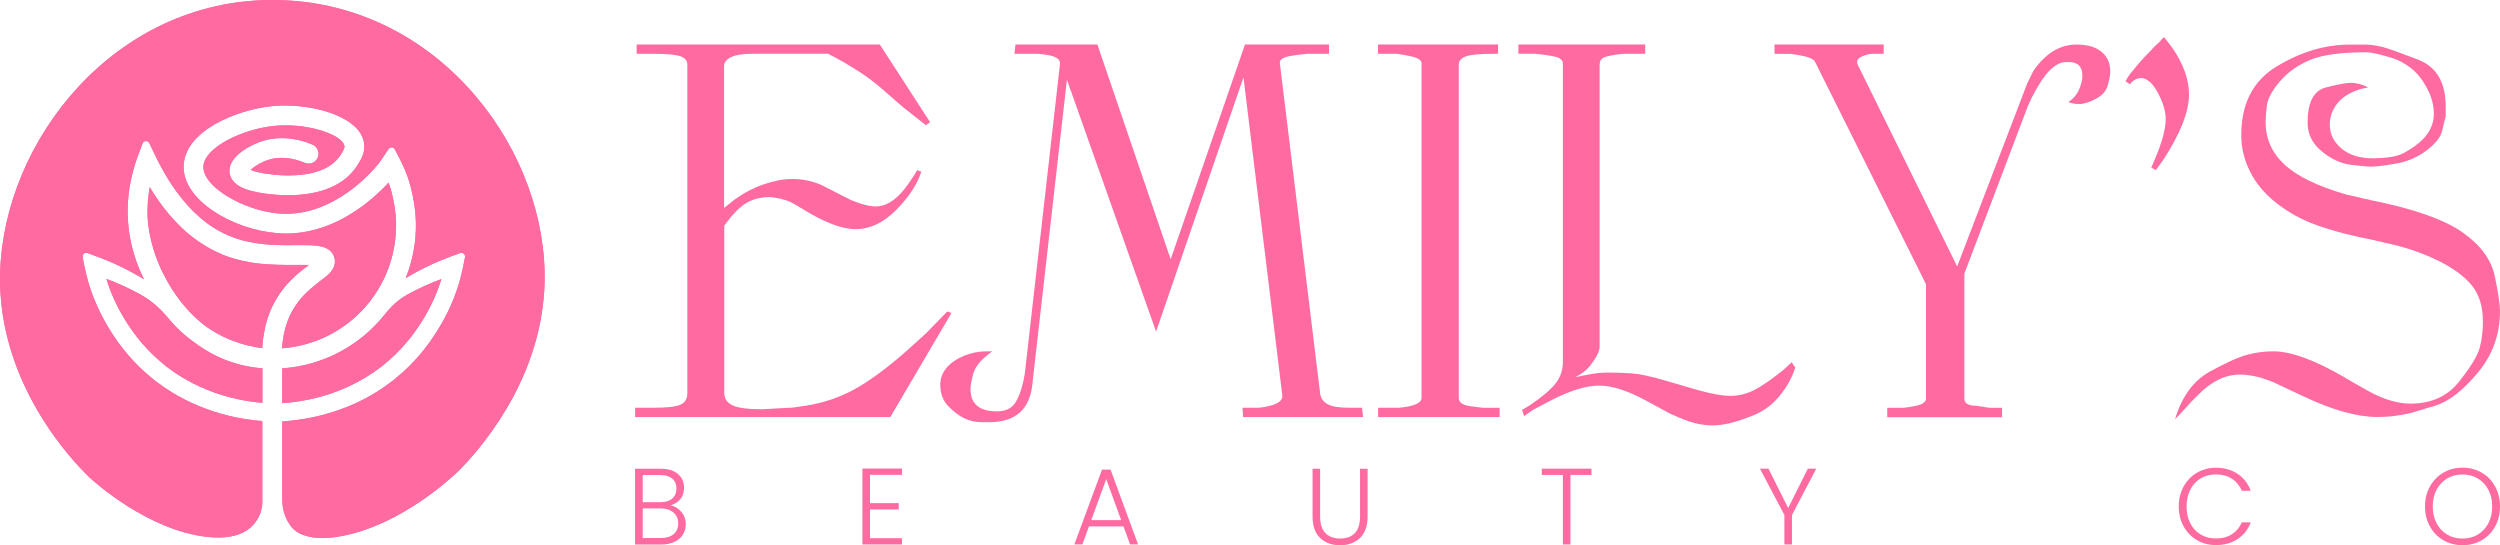 <?xml version="1.0" encoding="UTF-8"?>
<svg id="a" data-name="Layer 1" xmlns="http://www.w3.org/2000/svg" width="409.66" height="89.34" viewBox="0 0 409.66 89.34">
  <defs>
    <style>
      .b {
        fill: #ff6aa1;
        stroke-width: 0px;
      }
    </style>
  </defs>
  <g>
    <path class="b" d="M145.87,68.34h-41.8s0-1.53,0-1.53h3.14c2.15,0,3.59-.17,4.32-.51.73-.34,1.1-.96,1.1-1.87V10.6c0-.68-.4-1.14-1.19-1.4-.79-.25-2.23-.38-4.32-.38h-2.8s0-1.53,0-1.53h39.85s8.23,12.72,8.23,12.72l-.68.51-2.04-1.61-1.61-1.27-1.19-1.02-2.03-1.78c-1.3-1.13-2.49-2.05-3.56-2.76-1.07-.71-2.08-1.33-3.01-1.87-.93-.54-1.8-1-2.59-1.4h-12.21c-1.7,0-2.93.18-3.69.55-.76.37-1.14.86-1.14,1.48v23.24s1.7-1.36,1.7-1.36c1.47-1.07,3.05-1.91,4.75-2.5,1.7-.59,3.28-.89,4.75-.89,1.7,0,3.31.34,4.83,1.02l3.31,1.7,1.53.76c1.64.68,2.97,1.02,3.99,1.02,1.58,0,3.14-.93,4.66-2.8l.76-1.02.85-1.27.51-.85.68.25c-.68,2.09-2.05,4.18-4.12,6.27-2.07,2.09-4.29,3.14-6.67,3.14-2.21,0-5.1-1.1-8.67-3.31l-1.27-.76c-1.02-.62-2.38-1.02-4.08-1.19-1.19,0-2.27.21-3.23.64-.96.43-1.98,1.26-3.06,2.51l-1.19,1.53v27.37c0,.96.45,1.66,1.36,2.08.91.43,2.52.64,4.85.64l4.5-.25h.34s2.38-.34,2.38-.34c2.78-.45,5.32-1.3,7.65-2.54,2.32-1.24,5.07-3.22,8.24-5.94l2.64-2.37,1.11-1.02,3.48-3.56.68.25-10.01,17.04Z"/>
    <path class="b" d="M158.08,58.25c1.19-.45,2.35-.68,3.48-.68h1.02s-.76.6-.76.6c-1.3,1.03-2.09,2.08-2.37,3.17-.28,1.08-.42,1.88-.42,2.39,0,2.45,1.44,3.68,4.32,3.68,1.19,0,2.09-.34,2.71-1.02.62-.68,1.16-1.95,1.61-3.82l.25-1.27,5.77-50.79c.06-.45-.17-.82-.68-1.1-.51-.28-1.5-.48-2.97-.59h-1.61s-2.2,0-2.2,0l.17-1.53h13.42s12.01,35.2,12.01,35.2l12.18-35.2h13.77s0,1.53,0,1.53h-2.2s-1.36,0-1.36,0c-1.87.17-3.1.37-3.69.59-.59.23-.86.54-.81.93l6.61,54.18c.11.76.52,1.34,1.23,1.72.71.38,1.85.57,3.43.57h2.2s.17,1.53.17,1.53h-19.67s-.08-1.53-.08-1.53h2s.75,0,.75,0c2.62-.31,3.87-.98,3.76-2.02l-6.36-52.12-14.32,41.67-14.61-41.28-5.68,50.02c-.45,4.07-2.82,6.11-7.11,6.11h-1.02c-1.13,0-2.13-.21-3.01-.64-.87-.42-1.75-1.09-2.62-1.99-.87-.9-1.31-2.06-1.31-3.48,0-2.09,1.33-3.7,3.99-4.83Z"/>
    <path class="b" d="M245.75,68.34h-19.93s0-1.53,0-1.53h2.2s1.27,0,1.27,0c2.43-.23,3.65-.76,3.65-1.61V10.35c0-.34-.27-.62-.81-.85-.54-.23-1.6-.45-3.18-.68h-1.1s-1.36,0-1.36,0h-.68s0-1.53,0-1.53h19.67s0,1.53,0,1.53h-.76c-2.26,0-3.77.14-4.54.43-.76.28-1.14.74-1.14,1.36v54.6c0,.74.65,1.19,1.95,1.36l2.03.25h2.71s0,1.53,0,1.53Z"/>
    <path class="b" d="M248.81,8.82v-1.53s20.78,0,20.78,0v1.53s-1.02,0-1.02,0h-2.63c-1.58.17-2.62.37-3.1.59-.48.23-.72.62-.72,1.19v46.21c0,.4-.14.86-.42,1.4-.28.54-.68,1.13-1.19,1.78-.51.65-1.3,1.26-2.37,1.82.73-.17,1.6-.34,2.59-.51.99-.17,1.88-.25,2.67-.25,1.41,0,2.74.04,3.99.13,1.24.08,3.02.47,5.34,1.14l.59.17,4.07,1.19c2.66.79,4.72,1.19,6.19,1.19,1.3,0,2.57-.31,3.82-.93,1.24-.62,2.88-1.75,4.92-3.39l1.27-1.19.59.85c-.51,1.7-1.43,3.32-2.75,4.88-1.32,1.56-3.03,2.67-5.12,3.35-2.2.85-4.09,1.27-5.67,1.27-.96,0-1.93-.13-2.92-.38s-2.16-.69-3.51-1.31l-.42-.17-4.23-2.29c-2.93-1.58-5.44-2.37-7.53-2.37-2.03,0-4.54.75-7.53,2.24l-3.31,1.74-1.44,1.02-.34-1.02,1.27-.76c2.09-1.41,3.52-2.63,4.28-3.65.76-1.02,1.14-2.15,1.14-3.39V10.34c0-.28-.2-.55-.59-.81-.39-.25-1.71-.49-3.94-.72h-.92s-1.26,0-1.26,0h-.59Z"/>
    <path class="b" d="M291.37,8.82h-.59s0-1.53,0-1.53h17.89s0,1.53,0,1.53h-.35s-1.04,0-1.04,0h-.69c-.75.12-1.35.32-1.81.61-.46.29-.58.69-.35,1.21l16.28,33.02,11.48-29.99,1.01-2.05c1.97-2.88,4.34-4.32,7.1-4.32,1.75,0,3.1.4,4.06,1.19.96.79,1.44,1.87,1.44,3.22,0,.51-.13,1.24-.38,2.2-.25.96-.92,1.73-1.99,2.29-1.07.57-1.98.85-2.71.85-.68,0-1.27-.11-1.78-.34.79-.51,1.37-1.19,1.74-2.03.37-.85.55-1.61.55-2.29,0-1.64-.93-2.37-2.8-2.2-.79,0-1.64.45-2.55,1.34-.9.89-1.89,2.4-2.97,4.51l-.64,1.42-10.38,27.38v20.46c0,.79.65,1.19,1.95,1.19l2.2.34h2.03s0,1.53,0,1.53h-18.82s0-1.53,0-1.53h.76s1.27,0,1.27,0h.59c1.47-.17,2.46-.37,2.97-.6.51-.23.76-.54.76-.94v-18.72s-18.15-36.38-18.15-36.38c-.11-.3-.47-.56-1.06-.77-.59-.21-1.6-.41-3.01-.59h-1.1s-.93,0-.93,0Z"/>
    <path class="b" d="M349.04,13.82l-.76-.51.42-.68.34-.51,1.61-1.95,1.02-1.1.51-.51.85-.93.93-.85.25-.34.42-.34,1.36,1.77c1.81,2.65,2.71,5.18,2.71,7.6,0,2.82-1.39,6.36-4.16,10.64l-1.27,1.77-.76-.42.59-1.35c1.19-2.81,1.78-5,1.78-6.57,0-1.07-.28-2.22-.85-3.46-.57-1.24-1.12-2.09-1.65-2.57-.54-.48-1.03-.72-1.48-.72-.74,0-1.36.34-1.87,1.02Z"/>
    <path class="b" d="M357.17,67.92l-.76.76c1.13-3.73,3.04-6.33,5.72-7.8,2.68-1.47,4.73-2.39,6.15-2.76,1.41-.37,2.83-.55,4.24-.55,2.88,0,6.75,1.41,11.62,4.24l1.44.85,2.71,1.53c2.43,1.3,4.66,1.95,6.7,1.95,3.39,0,6.03-1.19,7.93-3.56,1.89-2.37,3.02-4.21,3.39-5.51.37-1.3.55-2.77.55-4.41,0-2.43-.61-4.39-1.82-5.89-1.22-1.5-3.07-2.85-5.55-4.07-2.49-1.21-5.14-2.13-7.97-2.76l-3.31-.76-1.7-.34c-3.28-.73-5.95-1.53-8.01-2.37-2.06-.85-3.99-1.99-5.77-3.43-1.78-1.44-3.14-3.11-4.07-5-.93-1.89-1.4-3.86-1.4-5.89,0-5.2,1.96-8.97,5.89-11.32,3.93-2.35,7.87-3.52,11.83-3.52h2.97c.85.06,1.67.19,2.46.39.79.2,2.71.88,5.77,2.05,3.05,1.17,4.58,3.72,4.58,7.65,0,.57,0,1.14,0,1.71-.17.57-.37,1.36-.59,2.35-.23,1-1.06,2.05-2.5,3.16-1.44,1.11-3.11,1.84-5,2.18-1.89.34-3.26.51-4.11.51-.57,0-1.67-.1-3.31-.3-1.64-.2-3.24-.93-4.79-2.2-1.56-1.27-2.33-2.84-2.33-4.71,0-3.33,1-5.26,3.01-5.77,2.01-.51,3.35-.76,4.03-.76.96,0,1.92.25,2.88.76l-1.19.25c-1.7.51-2.97,1.29-3.82,2.33-.85,1.05-1.27,2.22-1.27,3.52,0,1.53.64,2.83,1.91,3.9,1.27,1.07,2.98,1.61,5.13,1.61,1.13,0,2.19-.08,3.18-.25.99-.17,1.85-.51,2.59-1.02,2.83-1.64,4.24-3.65,4.24-6.02,0-1.41-.38-2.83-1.14-4.24-.76-1.41-1.64-2.5-2.63-3.26-.99-.76-1.98-1.3-2.97-1.61-.99-.31-1.85-.55-2.59-.72-.74-.17-1.36-.25-1.87-.25-4.07,0-7.11.42-9.12,1.27-2.01.85-3.65,2.02-4.92,3.52-1.27,1.5-1.98,2.81-2.12,3.94-.14,1.13-.21,2.03-.21,2.71,0,2.71,1.03,5.03,3.09,6.95,2.06,1.92,5.44,3.56,10.13,4.92l4.07.93c7.01,1.41,12,3.17,14.97,5.26,2.97,2.09,4.73,4.49,5.3,7.21.56,2.71.85,4.61.85,5.68,0,3.84-1.22,7.22-3.65,10.13-2.43,2.91-4.75,4.71-6.95,5.38-2.2.68-3.52,1.07-3.94,1.19-.42.11-1.16.25-2.2.42-1.05.17-2.16.25-3.35.25-3.34,0-7.38-1.13-12.13-3.39l-4.16-1.95-.68-.34-2.12-.76c-1.3-.34-2.43-.51-3.39-.51-2.43,0-4.72,1.1-6.87,3.31l-1.36,1.36-.59.68-1.1,1.19Z"/>
    <path class="b" d="M111.65,83.87c.49.58.73,1.26.73,2.03,0,.63-.16,1.19-.47,1.7-.31.5-.77.9-1.38,1.19-.6.29-1.33.44-2.17.44h-4.3s0-12.42,0-12.42h4.17c1.26,0,2.21.29,2.87.87.66.58.99,1.33.99,2.26,0,.77-.21,1.39-.62,1.87-.41.48-.95.81-1.6,1,.7.13,1.29.49,1.78,1.07ZM105.31,82.29h2.9c.84,0,1.49-.2,1.95-.6.46-.4.68-.94.68-1.64s-.23-1.23-.68-1.62c-.46-.39-1.12-.59-2-.59h-2.84s0,4.44,0,4.44ZM110.38,87.53c.5-.43.76-1.01.76-1.76s-.26-1.34-.79-1.79-1.23-.67-2.12-.67h-2.91s0,4.85,0,4.85h2.97c.9,0,1.6-.21,2.11-.64Z"/>
    <path class="b" d="M142.56,77.81v4.64s4.71,0,4.71,0v1.03s-4.71,0-4.71,0v4.71s5.24,0,5.24,0v1.03s-6.48,0-6.48,0v-12.44s6.48,0,6.48,0v1.03s-5.24,0-5.24,0Z"/>
    <path class="b" d="M184.09,86.26h-5.65s-1.08,2.95-1.08,2.95h-1.31s4.53-12.26,4.53-12.26h1.4s4.51,12.26,4.51,12.26h-1.31s-1.08-2.95-1.08-2.95ZM183.72,85.23l-2.45-6.72-2.45,6.72h4.9Z"/>
    <path class="b" d="M216.32,76.8v7.82c0,1.23.29,2.14.88,2.74.59.59,1.39.89,2.41.89s1.81-.29,2.39-.88c.57-.59.86-1.5.86-2.74v-7.82s1.24,0,1.24,0v7.8c0,1.58-.42,2.76-1.25,3.55-.84.79-1.92,1.19-3.26,1.19s-2.43-.4-3.26-1.19c-.84-.79-1.25-1.98-1.25-3.55v-7.8s1.24,0,1.24,0Z"/>
    <path class="b" d="M260.79,76.8v1.03s-3.45,0-3.45,0v11.39s-1.24,0-1.24,0v-11.39s-3.46,0-3.46,0v-1.03s8.15,0,8.15,0Z"/>
    <path class="b" d="M297.62,76.8l-3.98,7.59v4.83s-1.24,0-1.24,0v-4.83s-4.01-7.59-4.01-7.59h1.4s3.23,6.45,3.23,6.45l3.22-6.45h1.39Z"/>
    <path class="b" d="M357.82,79.72c.53-.97,1.26-1.72,2.19-2.26s1.95-.81,3.09-.81c1.39,0,2.57.33,3.56.99.99.66,1.71,1.58,2.16,2.78h-1.46c-.36-.84-.9-1.5-1.63-1.97-.73-.47-1.61-.71-2.64-.71-.91,0-1.73.21-2.46.64-.73.43-1.3,1.04-1.71,1.84-.41.8-.62,1.73-.62,2.78,0,1.05.21,1.98.62,2.77.41.79.99,1.4,1.71,1.83.73.43,1.55.64,2.46.64,1.03,0,1.91-.23,2.64-.7.73-.47,1.27-1.12,1.63-1.95h1.46c-.45,1.18-1.17,2.1-2.17,2.75s-2.18.98-3.55.98c-1.14,0-2.17-.27-3.09-.81-.92-.54-1.65-1.29-2.19-2.25-.53-.96-.8-2.05-.8-3.27,0-1.22.27-2.31.8-3.28Z"/>
    <path class="b" d="M400.39,88.53c-.94-.54-1.67-1.29-2.21-2.26-.54-.97-.81-2.06-.81-3.28,0-1.22.27-2.31.81-3.28.54-.97,1.28-1.72,2.21-2.26s1.98-.81,3.13-.81,2.21.27,3.14.81c.94.54,1.67,1.29,2.2,2.26.53.97.8,2.06.8,3.28,0,1.22-.27,2.31-.8,3.28-.53.97-1.27,1.72-2.2,2.26-.94.54-1.98.81-3.14.81s-2.19-.27-3.13-.81ZM406,87.61c.73-.43,1.31-1.04,1.74-1.84.43-.8.64-1.73.64-2.78s-.21-1.98-.64-2.77c-.43-.79-1.01-1.4-1.74-1.83-.73-.43-1.56-.64-2.49-.64s-1.75.21-2.49.64c-.73.43-1.31,1.04-1.74,1.83-.43.79-.64,1.72-.64,2.77s.21,1.98.64,2.78c.43.8,1.01,1.41,1.74,1.84.73.43,1.56.64,2.49.64s1.75-.21,2.49-.64Z"/>
  </g>
  <g>
    <path class="b" d="M43,60.35v5.66c-2.75-.23-5.43-.81-7.97-1.72-1.65-.6-3.09-1.26-4.41-2.02-.48-.26-.92-.54-1.39-.84-.23-.16-.47-.31-.71-.45l-1.45-1.07-.44-.38c-2.41-1.96-4.53-4.45-6.3-7.38-1.26-2.1-2.23-4.25-2.89-6.44,1.86.69,3.65,1.5,5.37,2.44.13.07.25.14.39.22,1.55.87,3.01,2.13,4.33,3.72,1.31,1.59,2.81,2.98,4.48,4.14,3.27,2.43,6.97,3.82,10.99,4.12Z"/>
    <path class="b" d="M43,60.35v5.66c-2.75-.23-5.43-.81-7.97-1.72-1.65-.6-3.09-1.26-4.41-2.02-.48-.26-.92-.54-1.39-.84-.23-.16-.47-.31-.71-.45l-1.45-1.07-.44-.38c-2.41-1.96-4.53-4.45-6.3-7.38-1.26-2.1-2.23-4.25-2.89-6.44,1.86.69,3.65,1.5,5.37,2.44.13.07.25.14.39.22,1.55.87,3.01,2.13,4.33,3.72,1.31,1.59,2.81,2.98,4.48,4.14,3.27,2.43,6.97,3.82,10.99,4.12Z"/>
    <path class="b" d="M50.57,43.45c-.15.12-.31.24-.47.37-.02.02-.05.04-.07.05-.03.02-.05.04-.07.05l-.1.08s-.08.06-.14.1l-.09.07s-.05.04-.07.06c-.02.02-.04.04-.07.05-.04.02-.08.05-.12.1-.05.04-.1.07-.14.11-.03.02-.06.05-.08.07-.07.05-.11.1-.16.13-.08.06-.15.13-.22.19-.04.04-.08.07-.12.11l-.19.16-.37.34c-.31.29-.66.66-1.04,1.07,0,0-.03.04-.06.07-.12.13-.22.24-.31.36-.05.07-.09.12-.13.16-.05.06-.1.13-.14.19l-.11.14s-.1.13-.1.13c-.13.18-.27.37-.4.56-.01.02-.02.04-.04.07-.01.01-.03.03-.04.06-.29.41-.56.87-.84,1.39-.11.2-.2.41-.3.6l-.08.19s-.02.04-.03.06c-.54,1.2-.93,2.45-1.17,3.83-.23,1.16-.31,2.12-.33,2.68-3.05-.39-5.96-1.43-8.45-3.04-.27-.17-.52-.34-.76-.51-2.39-1.78-4.54-4.26-6.21-7.17l-.24-.44c-.13-.24-.25-.46-.35-.67l-.13-.24c-.07-.14-.16-.31-.25-.47-1.17-2.47-1.96-5.06-2.26-7.5-.06-.38-.09-.77-.12-1.17-.11-1.98.08-3.76.34-5.17.29.48.67,1.1,1.13,1.77.44.64,1.45,2.14,3.04,3.81.56.59,1.5,1.59,2.95,2.69l.34.24c.11.08.19.14.26.19.08.07.22.16.35.25l.14.1c.38.25.73.47,1.09.69l.17.1c.16.09.32.18.48.26l.19.1c.2.11.4.21.59.31l.28.13c.28.14.53.25.75.34.03.01.2.09.22.1.3.13.58.22.86.32.05.02.11.04.16.06.01,0,.02,0,.03,0,.21.07.4.13.59.19,0,0,.17.05.17.05,0,0,.51.14.62.17.04.01.09.02.14.03.23.07.43.11.6.16.02,0,.13.02.14.02,1.48.34,2.68.46,3.57.53.04,0,.08.01.14.01,0,0,.06,0,.12,0,.04,0,.08,0,.12.01.98.07,1.99.11,3.01.11.27,0,.53,0,.78,0s.5,0,.74,0c.74,0,1.2,0,1.59,0h.66Z"/>
    <path class="b" d="M50.57,43.45c-.15.12-.31.24-.47.37-.02.02-.05.04-.07.05-.03.02-.05.04-.07.05l-.1.08s-.08.06-.14.1l-.09.07s-.05.04-.07.06c-.02.02-.04.04-.07.05-.04.02-.08.05-.12.1-.05.04-.1.07-.14.11-.03.02-.06.05-.08.07-.07.05-.11.1-.16.13-.08.06-.15.13-.22.19-.04.04-.08.07-.12.11l-.19.16-.37.34c-.31.29-.66.66-1.04,1.07,0,0-.03.04-.06.07-.12.13-.22.24-.31.36-.05.07-.09.12-.13.16-.05.06-.1.13-.14.19l-.11.14s-.1.13-.1.13c-.13.18-.27.37-.4.56-.01.02-.02.04-.04.07-.01.01-.03.03-.04.06-.29.41-.56.87-.84,1.39-.11.2-.2.41-.3.6l-.08.19s-.02.04-.03.06c-.54,1.2-.93,2.45-1.17,3.83-.23,1.16-.31,2.12-.33,2.68-3.05-.39-5.96-1.43-8.45-3.04-.27-.17-.52-.34-.76-.51-2.39-1.78-4.54-4.26-6.21-7.17l-.24-.44c-.13-.24-.25-.46-.35-.67l-.13-.24c-.07-.14-.16-.31-.25-.47-1.17-2.47-1.96-5.06-2.26-7.5-.06-.38-.09-.77-.12-1.17-.11-1.98.08-3.76.34-5.17.29.48.67,1.1,1.13,1.77.44.64,1.45,2.14,3.04,3.81.56.59,1.5,1.59,2.95,2.69l.34.24c.11.08.19.14.26.19.08.07.22.16.35.25l.14.1c.38.25.73.47,1.09.69l.17.1c.16.09.32.18.48.26l.19.1c.2.11.4.21.59.31l.28.13c.28.14.53.25.75.34.03.01.2.09.22.1.3.13.58.22.86.32.05.02.11.04.16.06.01,0,.02,0,.03,0,.21.07.4.13.59.19,0,0,.17.05.17.05,0,0,.51.14.62.17.04.01.09.02.14.03.23.07.43.11.6.16.02,0,.13.02.14.02,1.48.34,2.68.46,3.57.53.04,0,.08.01.14.01,0,0,.06,0,.12,0,.04,0,.08,0,.12.01.98.07,1.99.11,3.01.11.27,0,.53,0,.78,0s.5,0,.74,0c.74,0,1.2,0,1.59,0h.66Z"/>
    <path class="b" d="M72.33,45.71c-.66,2.18-1.63,4.35-2.89,6.44-1.76,2.93-3.87,5.41-6.27,7.37l-.48.41-.47.35-1.01.73c-.17.11-.38.24-.59.38-.47.31-.95.62-1.44.87-1.32.77-2.77,1.44-4.44,2.04-2.71.98-5.56,1.57-8.49,1.76v-5.7c6.62-.45,12.75-3.69,16.88-8.93,1.07-1.36,2.28-2.42,3.6-3.14l.24-.13c1.71-.93,3.51-1.75,5.36-2.44Z"/>
    <path class="b" d="M72.33,45.71c-.66,2.18-1.63,4.35-2.89,6.44-1.76,2.93-3.87,5.41-6.27,7.37l-.48.41-.47.35-1.01.73c-.17.11-.38.24-.59.38-.47.31-.95.62-1.44.87-1.32.77-2.77,1.44-4.44,2.04-2.71.98-5.56,1.57-8.49,1.76v-5.7c6.62-.45,12.75-3.69,16.88-8.93,1.07-1.36,2.28-2.42,3.6-3.14l.24-.13c1.71-.93,3.51-1.75,5.36-2.44Z"/>
    <path class="b" d="M75.56,76.76c-.38.39-9.54,9.55-20.37,11.22-.53.08-1.36.19-2.29.19-1.67,0-3.92-.32-5.16-1.85-.1-.13-.2-.27-.29-.41-.78-1.14-1.2-2.55-1.2-4.09v-12.77c3.28-.2,6.48-.86,9.5-1.95,1.76-.63,3.4-1.38,4.88-2.23.58-.31,1.15-.68,1.69-1.04.19-.12.38-.25.57-.37l1.63-1.2.53-.45c2.69-2.21,5.02-4.95,6.93-8.14,1.93-3.2,3.24-6.55,3.91-9.97l.31-1.56c.04-.21-.04-.43-.2-.57-.11-.09-.25-.14-.39-.14-.07,0-.14.02-.21.04l-1.47.54c-2.59.95-5.09,2.14-7.45,3.57,1.16-2.89,1.72-5.93,1.67-9.08,0-.25-.01-.51-.04-.78v-.04c-.08-1.51-.32-2.85-.5-3.71,0-.02,0-.04-.01-.05,0-.07-.02-.13-.03-.17-.08-.34-.19-.83-.35-1.39-.11-.44-.2-.7-.21-.74,0-.02-.02-.04-.02-.07-.07-.21-.12-.38-.19-.54,0-.01-.02-.06-.02-.07,0-.02-.01-.04-.02-.06-.11-.32-.24-.64-.38-.96,0-.03-.03-.1-.04-.13-.16-.35-.3-.68-.47-1.01-.02-.07-.05-.13-.08-.17-.06-.14-.13-.26-.18-.37-.03-.05-.05-.1-.08-.15,0-.02-.02-.05-.03-.08l-.81-1.53c-.1-.19-.29-.31-.5-.32h-.03c-.2,0-.39.1-.5.27l-.96,1.44c-.21.33-.45.64-.68.95-1.56,1.91-7.31,8.21-15.15,8.21-.41,0-.82-.02-1.23-.05-5.49-.45-12.45-4.28-12.31-7.72.13-3.05,6.29-6.07,11.51-6.62.62-.07,1.28-.1,1.93-.1,5.06,0,9.43,1.84,9.67,3.36.07.4-.27.92-.65,1.52-1.79,2.76-5.63,3.33-8.54,3.33-.77,0-1.56-.04-2.33-.12-2.26-.23-3.35-.57-3.84-.8.11-.1.25-.23.44-.37.59-.44,1.34-.85,2.06-1.13.8-.31,1.67-.46,2.59-.46,1.54,0,2.9.44,3.78.81.2.08.41.13.63.13.66,0,1.25-.39,1.49-1,.16-.39.17-.83,0-1.23-.16-.4-.47-.72-.87-.89-1.13-.48-2.93-1.06-5.03-1.06-1.31,0-2.57.23-3.75.68-.04.01-5.32,1.95-4.78,5.12.41,2.42,3.75,3.09,6.95,3.43.86.09,1.75.13,2.62.13,3.73,0,8.72-.83,11.3-4.82.59-.91,1.41-2.16,1.14-3.8-.65-3.94-7.2-6.08-13.02-6.08-.74,0-1.46.04-2.13.11-5.85.62-14.18,4.05-14.41,9.73-.23,5.59,7.88,10.46,15.28,11.07.5.04,1,.07,1.48.07,4.02,0,7.97-1.33,11.75-3.95.08-.04.16-.08.25-.16.22-.14.48-.34.8-.57.31-.24,1.12-.87,2.02-1.69.63-.57,1.29-1.19,2-1.98,0,.02.01.04.02.06.08.19.13.35.17.5.07.2.12.38.17.54l.04.13c.11.42.26,1,.4,1.69.2.95.34,1.98.41,3.05.02.22.02.43.02.64.17,10.81-7.98,19.71-18.68,20.55.03-.55.09-1.11.18-1.66.14-.89.44-2.23,1.05-3.61.13-.27.28-.55.43-.83.1-.19.2-.35.31-.52l.05-.08c.04-.07.08-.14.13-.2.16-.23.29-.44.45-.65,0-.01.05-.07.05-.08.51-.67,1.1-1.29,1.77-1.9.03-.02.1-.08.16-.15,0,0,.37-.31.45-.37.01-.01.08-.07.08-.08.17-.14.34-.27.51-.4.02-.02.06-.05.07-.07.22-.16.4-.29.54-.42.31-.23.6-.45.89-.69.02-.02.05-.03.07-.05.23-.18.63-.5.99-1.04.02-.03.04-.05.05-.08.41-.6.52-1.26.35-1.95-.23-.91-.89-1.51-1.96-1.81-.37-.1-.71-.15-1.05-.19-.6-.05-.94-.07-.99-.07-.34-.01-.69-.01-1.06-.01h-1.87c-.17,0-.37,0-.56.01h-.06c-.11,0-.22,0-.34,0-1.83-.01-4.5-.1-7.06-.77-.03-.01-.05-.01-.08-.02-.18-.04-.35-.1-.53-.16-.02,0-.08-.02-.08-.02-.19-.06-.39-.11-.58-.18l-.1-.04c-.29-.1-.59-.22-.88-.34,0,0-.04-.02-.11-.04-.17-.08-.34-.15-.5-.23l-.2-.09c-.13-.07-.29-.15-.47-.24l-.11-.06c-.07-.04-.14-.07-.21-.11l-.16-.08c-.11-.06-.23-.13-.35-.2-.01,0-.06-.04-.07-.04-.29-.17-.56-.35-.84-.53-.09-.07-.61-.43-.61-.43-.02-.02-.05-.04-.07-.05-2.9-2.16-5.5-5.38-7.69-9.54-.01-.04-.03-.08-.05-.11-.24-.44-.45-.85-.65-1.28l-1.05-2.17c-.1-.2-.31-.34-.54-.34h-.03c-.23.01-.45.16-.53.39l-.84,2.25c-.08.22-.19.53-.32.92l-.04.11c-.02.08-.05.17-.07.25l-.11.37-.06.22c-.03.1-.06.19-.08.29-.75,2.72-1.05,5.46-.88,8.11.25,4.46,1.69,7.84,2.64,9.75-2.46-1.51-5.08-2.78-7.81-3.77l-1.45-.54c-.07-.02-.14-.04-.21-.04-.14,0-.28.05-.39.14-.16.14-.24.36-.2.57l.3,1.56s.02.07.03.1c.67,3.37,1.98,6.69,3.88,9.87,1.93,3.21,4.27,5.94,6.95,8.14l.5.42,1.62,1.2c.25.16.47.3.68.44.52.34,1.07.69,1.64,1,1.48.84,3.12,1.59,4.86,2.22,2.89,1.04,5.91,1.68,8.98,1.91v13.4c-.02.43-.1,1.13-.38,1.87l-.03.07c-.04.07-.08.14-.11.21-.22.5-.53.96-.89,1.38-1.25,1.43-3.19,2.16-5.78,2.16-.57,0-1.19-.04-1.82-.1-9.78-1.09-18.55-9.04-19.41-9.84-.02-.02-.04-.05-.06-.07C12.02,75.67-.49,62.76.02,44.66.63,23.09,18.7,0,44.64,0c26.17,0,44.19,23.09,44.6,44.65.31,15.87-9.46,27.73-13.68,32.1Z"/>
    <path class="b" d="M75.56,76.76c-.38.39-9.54,9.55-20.37,11.22-.53.08-1.36.19-2.29.19-1.67,0-3.92-.32-5.16-1.85-.1-.13-.2-.27-.29-.41-.78-1.14-1.2-2.55-1.2-4.09v-12.77c3.28-.2,6.48-.86,9.5-1.95,1.76-.63,3.4-1.38,4.88-2.23.58-.31,1.15-.68,1.69-1.04.19-.12.38-.25.57-.37l1.63-1.2.53-.45c2.69-2.21,5.02-4.95,6.93-8.14,1.93-3.2,3.24-6.55,3.91-9.97l.31-1.56c.04-.21-.04-.43-.2-.57-.11-.09-.25-.14-.39-.14-.07,0-.14.02-.21.04l-1.47.54c-2.59.95-5.09,2.14-7.45,3.57,1.16-2.89,1.72-5.93,1.67-9.08,0-.25-.01-.51-.04-.78v-.04c-.08-1.51-.32-2.85-.5-3.71,0-.02,0-.04-.01-.05,0-.07-.02-.13-.03-.17-.08-.34-.19-.83-.35-1.39-.11-.44-.2-.7-.21-.74,0-.02-.02-.04-.02-.07-.07-.21-.12-.38-.19-.54,0-.01-.02-.06-.02-.07,0-.02-.01-.04-.02-.06-.11-.32-.24-.64-.38-.96,0-.03-.03-.1-.04-.13-.16-.35-.3-.68-.47-1.01-.02-.07-.05-.13-.08-.17-.06-.14-.13-.26-.18-.37-.03-.05-.05-.1-.08-.15,0-.02-.02-.05-.03-.08l-.81-1.53c-.1-.19-.29-.31-.5-.32h-.03c-.2,0-.39.1-.5.27l-.96,1.44c-.21.33-.45.64-.68.95-1.56,1.91-7.31,8.21-15.15,8.21-.41,0-.82-.02-1.23-.05-5.49-.45-12.45-4.28-12.31-7.72.13-3.05,6.29-6.07,11.51-6.62.62-.07,1.28-.1,1.93-.1,5.06,0,9.43,1.84,9.67,3.36.07.4-.27.92-.65,1.52-1.79,2.76-5.63,3.33-8.54,3.33-.77,0-1.56-.04-2.33-.12-2.26-.23-3.35-.57-3.84-.8.11-.1.25-.23.44-.37.59-.44,1.34-.85,2.06-1.13.8-.31,1.67-.46,2.59-.46,1.54,0,2.9.44,3.78.81.2.08.41.13.63.13.66,0,1.25-.39,1.49-1,.16-.39.17-.83,0-1.23-.16-.4-.47-.72-.87-.89-1.13-.48-2.93-1.06-5.03-1.06-1.31,0-2.57.23-3.75.68-.04.01-5.32,1.95-4.78,5.12.41,2.42,3.75,3.09,6.95,3.43.86.09,1.75.13,2.62.13,3.73,0,8.72-.83,11.3-4.82.59-.91,1.41-2.16,1.14-3.8-.65-3.94-7.2-6.08-13.02-6.08-.74,0-1.46.04-2.13.11-5.85.62-14.18,4.05-14.41,9.73-.23,5.59,7.88,10.46,15.28,11.07.5.04,1,.07,1.48.07,4.02,0,7.97-1.33,11.75-3.95.08-.04.16-.08.25-.16.22-.14.48-.34.8-.57.31-.24,1.12-.87,2.02-1.69.63-.57,1.29-1.19,2-1.98,0,.02.01.04.02.06.08.19.13.35.17.5.07.2.12.38.17.54l.04.13c.11.42.26,1,.4,1.69.2.95.34,1.98.41,3.05.02.22.02.43.02.64.17,10.81-7.98,19.71-18.68,20.55.03-.55.09-1.11.18-1.66.14-.89.44-2.23,1.05-3.61.13-.27.28-.55.43-.83.1-.19.2-.35.31-.52l.05-.08c.04-.07.08-.14.13-.2.16-.23.29-.44.45-.65,0-.01.05-.07.05-.08.51-.67,1.1-1.29,1.77-1.9.03-.02.1-.08.16-.15,0,0,.37-.31.45-.37.01-.01.08-.07.08-.08.17-.14.34-.27.51-.4.02-.02.06-.05.07-.07.22-.16.4-.29.54-.42.31-.23.6-.45.89-.69.02-.02.05-.03.07-.05.23-.18.63-.5.99-1.04.02-.03.04-.05.05-.08.41-.6.52-1.26.35-1.95-.23-.91-.89-1.51-1.96-1.81-.37-.1-.71-.15-1.05-.19-.6-.05-.94-.07-.99-.07-.34-.01-.69-.01-1.06-.01h-1.87c-.17,0-.37,0-.56.01h-.06c-.11,0-.22,0-.34,0-1.83-.01-4.5-.1-7.06-.77-.03-.01-.05-.01-.08-.02-.18-.04-.35-.1-.53-.16-.02,0-.08-.02-.08-.02-.19-.06-.39-.11-.58-.18l-.1-.04c-.29-.1-.59-.22-.88-.34,0,0-.04-.02-.11-.04-.17-.08-.34-.15-.5-.23l-.2-.09c-.13-.07-.29-.15-.47-.24l-.11-.06c-.07-.04-.14-.07-.21-.11l-.16-.08c-.11-.06-.23-.13-.35-.2-.01,0-.06-.04-.07-.04-.29-.17-.56-.35-.84-.53-.09-.07-.61-.43-.61-.43-.02-.02-.05-.04-.07-.05-2.9-2.16-5.5-5.38-7.69-9.54-.01-.04-.03-.08-.05-.11-.24-.44-.45-.85-.65-1.28l-1.05-2.17c-.1-.2-.31-.34-.54-.34h-.03c-.23.01-.45.16-.53.39l-.84,2.25c-.08.22-.19.53-.32.92l-.04.11c-.02.08-.05.17-.07.25l-.11.37-.06.22c-.03.1-.06.19-.08.29-.75,2.72-1.05,5.46-.88,8.11.25,4.46,1.69,7.84,2.64,9.75-2.46-1.51-5.08-2.78-7.81-3.77l-1.45-.54c-.07-.02-.14-.04-.21-.04-.14,0-.28.05-.39.14-.16.14-.24.36-.2.57l.3,1.56s.02.07.03.1c.67,3.37,1.98,6.69,3.88,9.87,1.93,3.21,4.27,5.94,6.95,8.14l.5.42,1.62,1.2c.25.16.47.3.68.44.52.34,1.07.69,1.64,1,1.48.84,3.12,1.59,4.86,2.22,2.89,1.04,5.91,1.68,8.98,1.91v13.4c-.02.43-.1,1.13-.38,1.87l-.03.07c-.04.07-.08.14-.11.21-.22.5-.53.96-.89,1.38-1.25,1.43-3.19,2.16-5.78,2.16-.57,0-1.19-.04-1.82-.1-9.78-1.09-18.55-9.04-19.41-9.84-.02-.02-.04-.05-.06-.07C12.02,75.67-.49,62.76.02,44.66.63,23.09,18.7,0,44.64,0c26.17,0,44.19,23.09,44.6,44.65.31,15.87-9.46,27.73-13.68,32.1Z"/>
  </g>
</svg>